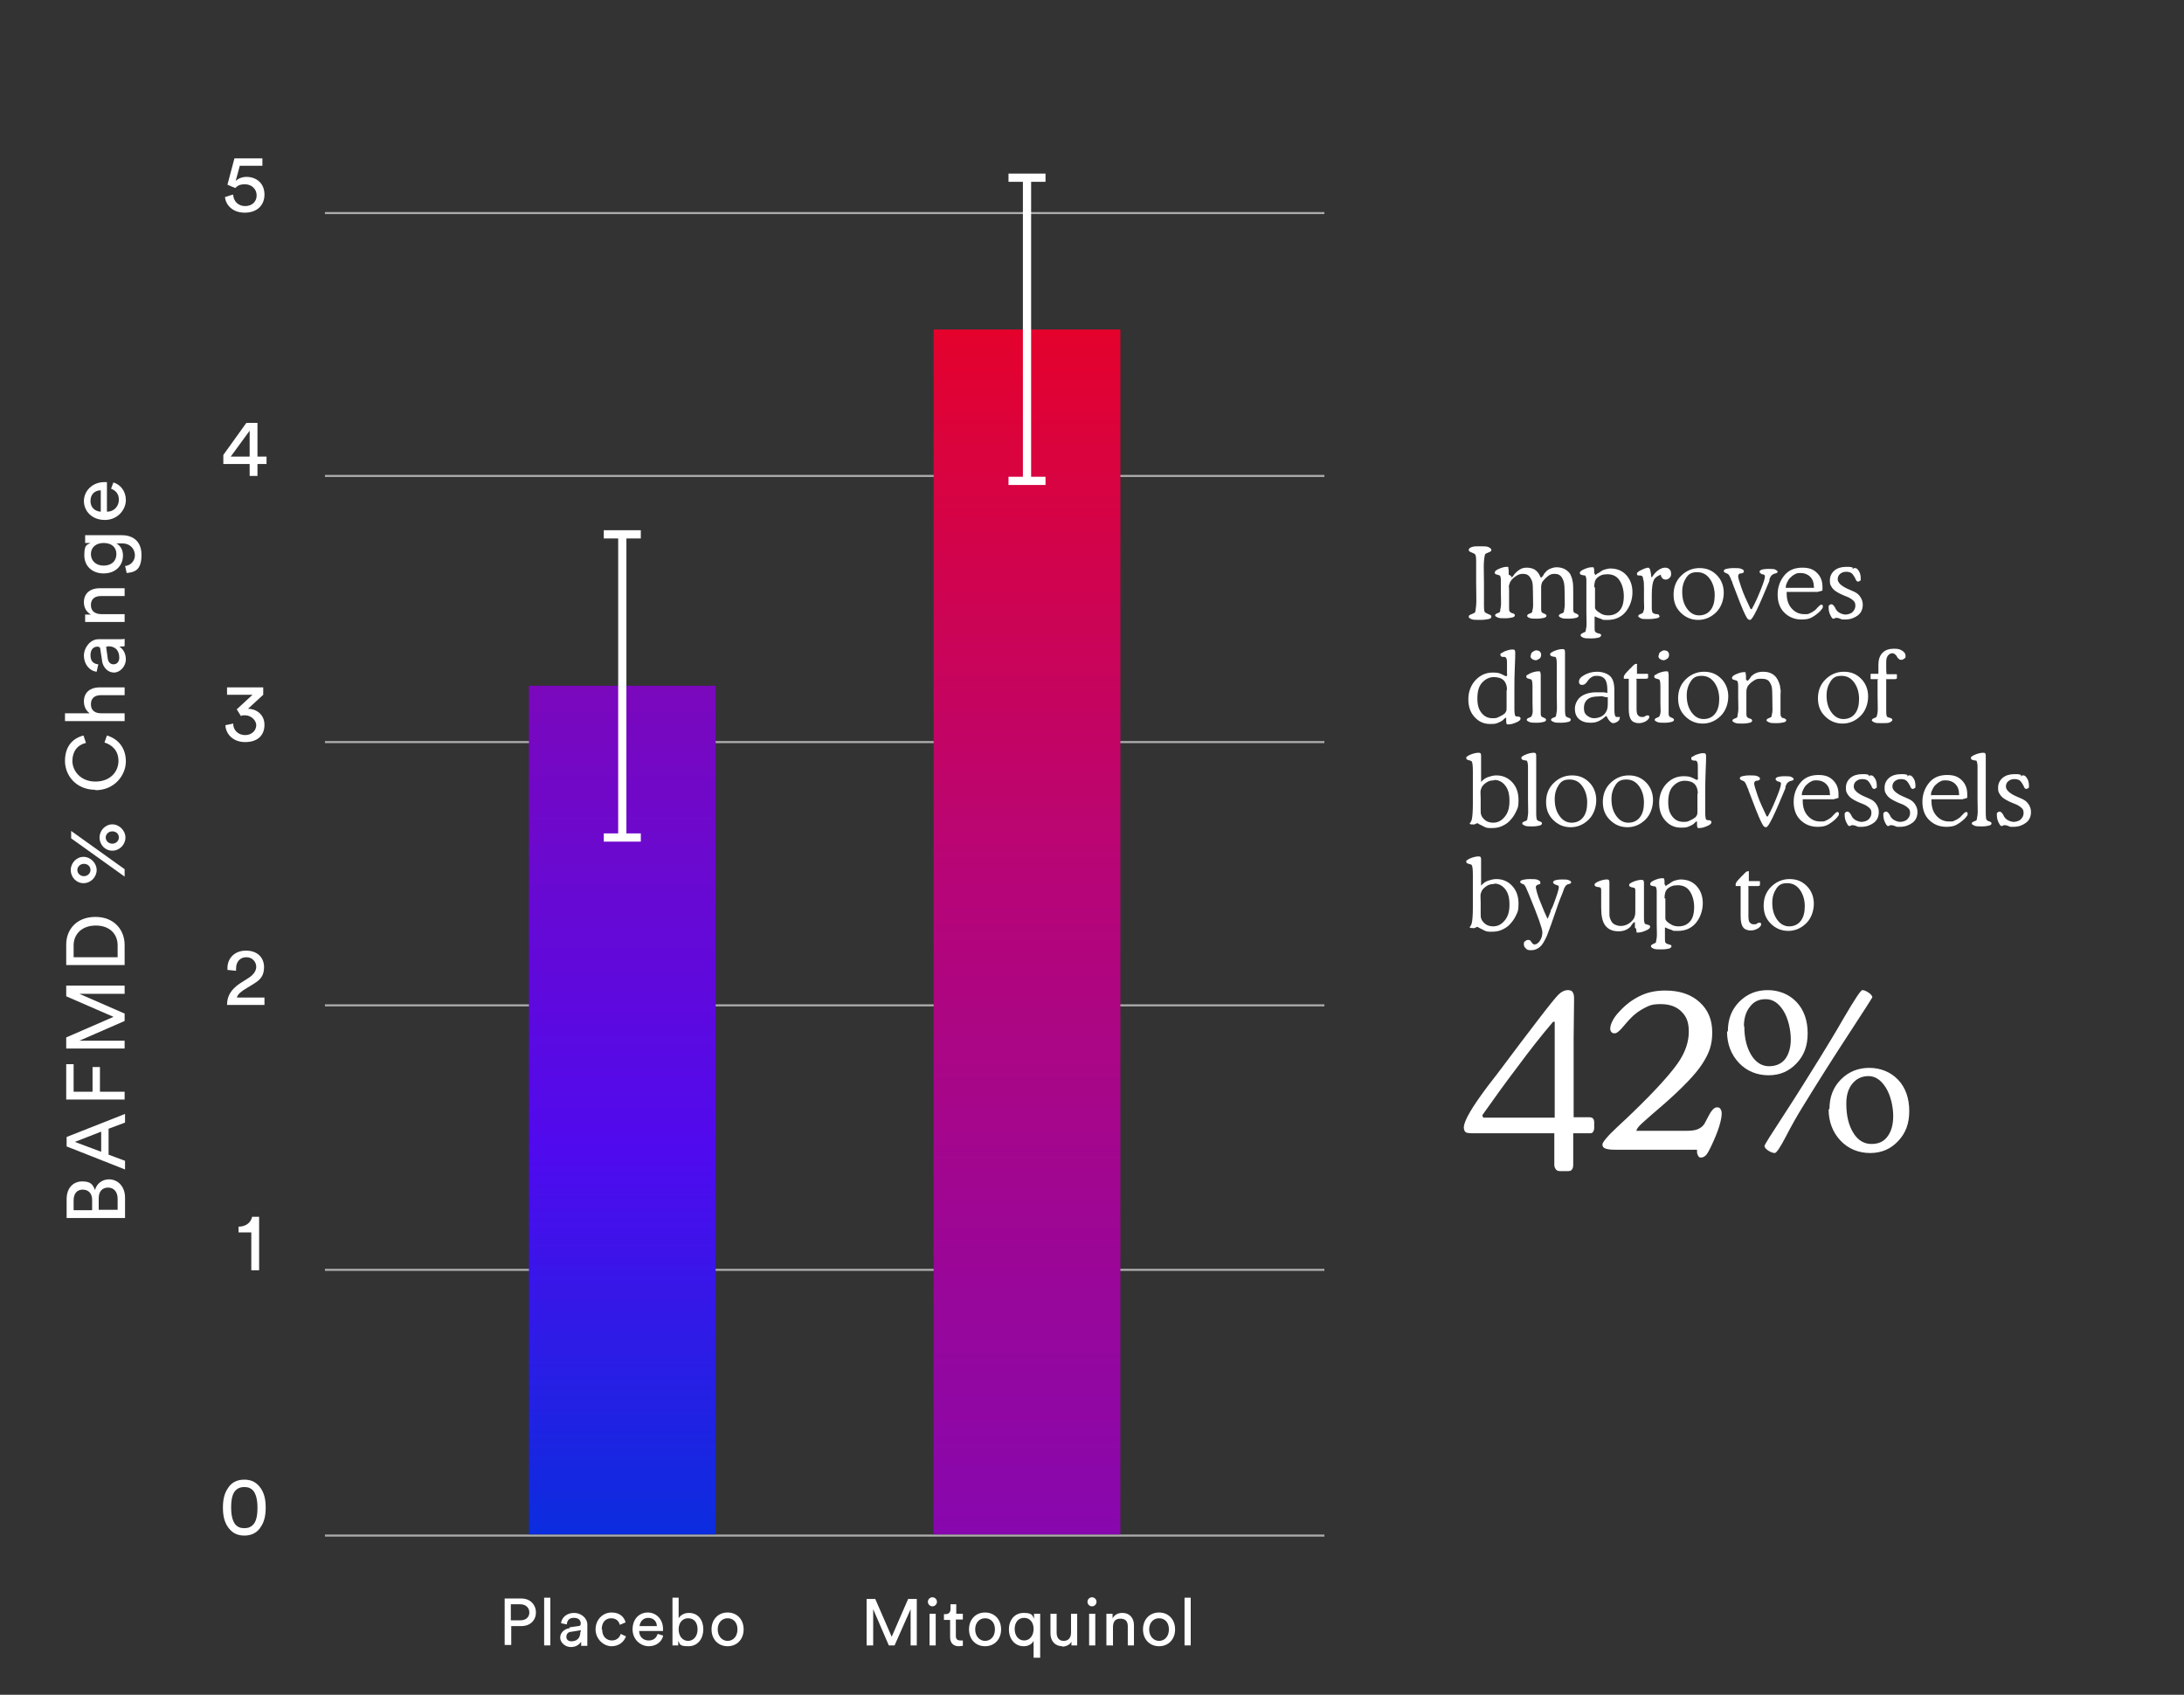 <svg viewBox="0 0 531 412" version="1.1" xmlns:xlink="http://www.w3.org/1999/xlink" xmlns="http://www.w3.org/2000/svg" data-name="Layer 1" id="Layer_1">
  <rect x="0" y="0" width="531" height="412" fill="#333333" stroke="none"/>
  <defs>
    <style>
      .cls-1 {
        clip-path: url(#clippath);
      }

      .cls-2, .cls-3, .cls-4, .cls-5 {
        stroke-width: 0px;
      }

      .cls-2, .cls-6, .cls-7 {
        fill: none;
      }

      .cls-3 {
        fill: url(#linear-gradient);
      }

      .cls-8 {
        clip-path: url(#clippath-1);
      }

      .cls-6 {
        stroke-width: 2px;
      }

      .cls-6, .cls-7 {
        stroke: #fff;
      }

      .cls-9 {
        opacity: .6;
      }

      .cls-4 {
        fill: url(#linear-gradient-2);
      }

      .cls-10 {
        isolation: isolate;
      }

      .cls-5 {
        fill: #fff;
      }

      .cls-7 {
        stroke-width: .5px;
      }
    </style>
    <clipPath id="clippath">
      <rect height="206.3" width="45.4" y="166.7" x="128.6" class="cls-2"></rect>
    </clipPath>
    <linearGradient gradientUnits="userSpaceOnUse" gradientTransform="translate(-23824.5 187122.7) rotate(90) scale(202.4)" y2="-118.5" x2="-922.6" y1="-118.5" x1="-925.3" id="linear-gradient">
      <stop stop-color="red" offset="0"></stop>
      <stop stop-color="#b80576" offset=".3"></stop>
      <stop stop-color="#500aee" offset=".8"></stop>
      <stop stop-color="#0032dc" offset="1"></stop>
    </linearGradient>
    <clipPath id="clippath-1">
      <rect height="292.9" width="45.4" y="80.1" x="227" class="cls-2"></rect>
    </clipPath>
    <linearGradient gradientUnits="userSpaceOnUse" gradientTransform="translate(-30138 238311.5) rotate(90) scale(257.8)" y2="-117.9" x2="-921.7" y1="-117.9" x1="-924.4" id="linear-gradient-2">
      <stop stop-color="red" offset="0"></stop>
      <stop stop-color="#b80576" offset=".3"></stop>
      <stop stop-color="#500aee" offset=".8"></stop>
      <stop stop-color="#0032dc" offset="1"></stop>
    </linearGradient>
  </defs>
  <g class="cls-10">
    <g class="cls-10">
      <path d="M124.3,395.3v4.6h-1.6v-11.3h4.1c2.1,0,3.5,1.5,3.5,3.4s-1.4,3.3-3.5,3.3h-2.6ZM126.5,393.9c1.4,0,2.2-.8,2.2-1.9s-.8-2-2.2-2h-2.3v3.9h2.3Z" class="cls-5"></path>
    </g>
    <g class="cls-10">
      <path d="M132.3,400v-11.6h1.5v11.6h-1.5Z" class="cls-5"></path>
    </g>
    <g class="cls-10">
      <path d="M138.5,395.6l2.1-.3c.5,0,.6-.3.6-.6,0-.8-.5-1.4-1.7-1.4s-1.6.7-1.7,1.6l-1.4-.3c.2-1.5,1.5-2.5,3.2-2.5s3.2,1.3,3.2,2.8v3.9c0,.7,0,1.1,0,1.3h-1.5c0-.2,0-.5,0-1-.3.5-1.1,1.3-2.5,1.3s-2.6-1.1-2.6-2.3,1-2.1,2.3-2.3ZM141.2,396.7v-.4l-2.4.4c-.6,0-1.1.5-1.1,1.2s.5,1.1,1.2,1.1c1.2,0,2.2-.6,2.2-2.3Z" class="cls-5"></path>
    </g>
    <g class="cls-10">
      <path d="M146.4,396.1c0,1.8,1.1,2.7,2.4,2.7s2-1,2.1-1.6l1.3.6c-.4,1.1-1.5,2.4-3.5,2.4s-3.9-1.8-3.9-4.1,1.7-4.1,3.9-4.1,3.1,1.3,3.4,2.4l-1.4.6c-.2-.8-.8-1.6-2.1-1.6s-2.3.9-2.3,2.7Z" class="cls-5"></path>
    </g>
    <g class="cls-10">
      <path d="M161.2,397.8c-.4,1.4-1.7,2.4-3.5,2.4s-3.9-1.5-3.9-4.1,1.7-4.1,3.7-4.1,3.7,1.6,3.7,4,0,.4,0,.5h-5.8c0,1.4,1,2.3,2.3,2.3s1.9-.7,2.2-1.6l1.3.4ZM159.7,395.3c0-1.1-.8-2-2.1-2s-2,1-2.1,2h4.2Z" class="cls-5"></path>
    </g>
    <g class="cls-10">
      <path d="M163.5,400v-11.6h1.5v5c.4-.7,1.3-1.3,2.5-1.3,2.3,0,3.5,1.8,3.5,4s-1.3,4.1-3.6,4.1-2-.5-2.5-1.3v1.1h-1.5ZM167.3,393.4c-1.3,0-2.3,1-2.3,2.7s1,2.8,2.3,2.8,2.3-1.1,2.3-2.8-.9-2.7-2.3-2.7Z" class="cls-5"></path>
    </g>
    <g class="cls-10">
      <path d="M180.8,396.1c0,2.4-1.6,4.1-3.9,4.1s-3.9-1.7-3.9-4.1,1.6-4.1,3.9-4.1,3.9,1.7,3.9,4.1ZM179.3,396.1c0-1.8-1.1-2.7-2.4-2.7s-2.4,1-2.4,2.7,1.1,2.8,2.4,2.8,2.4-1,2.4-2.8Z" class="cls-5"></path>
    </g>
  </g>
  <g class="cls-10">
    <g class="cls-10">
      <path d="M221.4,400v-8.8l-3.9,8.8h-1.4l-3.8-8.8v8.8h-1.6v-11.3h2.1l4,9.2,4-9.2h2.1v11.3h-1.6Z" class="cls-5"></path>
      <path d="M226.7,388.3c.6,0,1.1.5,1.1,1.1s-.5,1.1-1.1,1.1-1.1-.5-1.1-1.1.5-1.1,1.1-1.1ZM226,400v-7.7h1.5v7.7h-1.5Z" class="cls-5"></path>
    </g>
    <g class="cls-10">
      <path d="M232.4,392.3h1.7v1.4h-1.7v4c0,.7.3,1.1,1.1,1.1s.5,0,.6,0v1.3c-.1,0-.5.1-1,.1-1.3,0-2.1-.8-2.1-2.2v-4.2h-1.5v-1.4h.4c.8,0,1.2-.5,1.2-1.2v-1.2h1.4v2.4Z" class="cls-5"></path>
    </g>
    <g class="cls-10">
      <path d="M243.4,396.1c0,2.4-1.6,4.1-3.9,4.1s-3.9-1.7-3.9-4.1,1.6-4.1,3.9-4.1,3.9,1.7,3.9,4.1ZM241.9,396.1c0-1.8-1.1-2.7-2.4-2.7s-2.4,1-2.4,2.7,1.1,2.8,2.4,2.8,2.4-1,2.4-2.8Z" class="cls-5"></path>
    </g>
    <g class="cls-10">
      <path d="M251.3,403v-4.1c-.4.8-1.3,1.3-2.4,1.3-2.2,0-3.6-1.8-3.6-4.1s1.4-4,3.6-4,2.1.7,2.5,1.4v-1.2h1.5v10.7h-1.5ZM249,398.8c1.4,0,2.3-1.2,2.3-2.8s-.9-2.7-2.3-2.7-2.3,1.1-2.3,2.7.9,2.8,2.3,2.8Z" class="cls-5"></path>
      <path d="M258.3,400.2c-1.8,0-2.9-1.3-2.9-3.1v-4.8h1.5v4.6c0,1.1.5,2,1.7,2s1.8-.8,1.8-2v-4.6h1.5v6.3c0,.6,0,1.2,0,1.4h-1.4c0-.2,0-.6,0-.9-.4.8-1.4,1.2-2.3,1.2Z" class="cls-5"></path>
      <path d="M265.5,388.3c.6,0,1.1.5,1.1,1.1s-.5,1.1-1.1,1.1-1.1-.5-1.1-1.1.5-1.1,1.1-1.1ZM264.8,400v-7.7h1.5v7.7h-1.5Z" class="cls-5"></path>
    </g>
    <g class="cls-10">
      <path d="M270.5,400h-1.5v-7.7h1.5v1.1c.6-1,1.5-1.3,2.4-1.3,1.8,0,2.8,1.3,2.8,3v4.9h-1.5v-4.6c0-1.1-.4-1.9-1.8-1.9s-1.8.9-1.8,2.1v4.5Z" class="cls-5"></path>
      <path d="M285.7,396.1c0,2.4-1.6,4.1-3.9,4.1s-3.9-1.7-3.9-4.1,1.6-4.1,3.9-4.1,3.9,1.7,3.9,4.1ZM284.2,396.1c0-1.8-1.1-2.7-2.4-2.7s-2.4,1-2.4,2.7,1.1,2.8,2.4,2.8,2.4-1,2.4-2.8Z" class="cls-5"></path>
    </g>
    <g class="cls-10">
      <path d="M288,400v-11.6h1.5v11.6h-1.5Z" class="cls-5"></path>
    </g>
  </g>
  <g class="cls-9">
    <line y2="373.3" x2="322" y1="373.3" x1="79" class="cls-7"></line>
    <line y2="308.7" x2="322" y1="308.7" x1="79" class="cls-7"></line>
    <line y2="244.4" x2="322" y1="244.4" x1="79" class="cls-7"></line>
    <line y2="180.4" x2="322" y1="180.4" x1="79" class="cls-7"></line>
    <line y2="115.7" x2="322" y1="115.7" x1="79" class="cls-7"></line>
    <line y2="51.8" x2="322" y1="51.8" x1="79" class="cls-7"></line>
  </g>
  <g class="cls-10">
    <g class="cls-10">
      <path d="M16.2,291.5c0-2.7,1.6-4.3,3.8-4.3s2.6.9,3.1,2.1c.4-1.6,1.8-2.6,3.4-2.6,2.2,0,3.9,1.8,3.9,4.4v5h-14.2v-4.6ZM22.4,291.7c0-1.6-.9-2.5-2.3-2.5s-2.2,1-2.2,2.6v2.4h4.5v-2.4ZM28.6,291.4c0-1.6-.9-2.7-2.3-2.7s-2.3.9-2.3,2.6v2.8h4.6v-2.7Z" class="cls-5"></path>
    </g>
    <g class="cls-10">
      <path d="M26.4,274.4v6.3l4,1.5v2.1l-14.2-5.6v-2.3l14.2-5.6v2.1l-4,1.5ZM24.6,280v-4.9l-6.4,2.5,6.4,2.4Z" class="cls-5"></path>
    </g>
    <g class="cls-10">
      <path d="M30.3,267.3h-14.2v-8.6h1.8v6.7h4.6v-6h1.8v6h6v2Z" class="cls-5"></path>
    </g>
    <g class="cls-10">
      <path d="M30.3,241.6h-11l11,4.8v1.8l-11,4.8h11v1.9h-14.2v-2.7l11.5-5-11.5-5v-2.6h14.2v1.9Z" class="cls-5"></path>
    </g>
    <g class="cls-10">
      <path d="M30.3,234.6h-14.2v-5c0-3.6,2.5-6.7,7.1-6.7s7.1,3.2,7.1,6.8v4.9ZM28.6,229.8c0-2.6-1.8-4.8-5.3-4.8s-5.4,2.2-5.4,4.8v2.9h10.7v-2.9Z" class="cls-5"></path>
      <path d="M17.2,211.5c0-1.7,1.4-3.2,3.1-3.2s3.2,1.5,3.2,3.2-1.4,3.2-3.2,3.2-3.1-1.5-3.1-3.2ZM30.3,213.1l-13-9.3v-1.8l13,9.3v1.8ZM22,211.5c0-.9-.7-1.5-1.6-1.5s-1.6.7-1.6,1.5.7,1.5,1.6,1.5,1.6-.7,1.6-1.5ZM24.2,203.6c0-1.7,1.4-3.2,3.1-3.2s3.2,1.5,3.2,3.2-1.4,3.2-3.2,3.2-3.1-1.5-3.1-3.2ZM28.9,203.6c0-.9-.7-1.5-1.6-1.5s-1.6.7-1.6,1.5.7,1.5,1.6,1.5,1.6-.7,1.6-1.5Z" class="cls-5"></path>
    </g>
    <g class="cls-10">
      <path d="M23.2,192c-4.7,0-7.4-3.5-7.4-7s1.8-5.5,4.5-6.2l.6,1.8c-2.1.5-3.3,2.1-3.3,4.4s1.9,5,5.6,5,5.6-2.5,5.6-5-1.5-3.9-3.4-4.5l.6-1.7c2.7.8,4.6,3,4.6,6.3s-2.7,7-7.4,7Z" class="cls-5"></path>
    </g>
    <g class="cls-10">
      <path d="M30.3,173.4v1.9h-14.5v-1.9h6c-1-.7-1.4-1.8-1.4-2.9,0-2.3,1.7-3.4,3.8-3.4h6.1v1.9h-5.8c-1.3,0-2.4.6-2.4,2.2s1.1,2.2,2.5,2.2h5.7Z" class="cls-5"></path>
    </g>
    <g class="cls-10">
      <path d="M24.8,160.5l-.4-2.6c0-.6-.4-.7-.7-.7-.9,0-1.7.6-1.7,2.1s.8,2.1,1.9,2.2l-.4,1.8c-1.8-.2-3.1-1.9-3.1-3.9s1.6-4,3.5-4h4.8c.8,0,1.3,0,1.6-.1v1.8c-.2,0-.6.1-1.3.1.7.4,1.6,1.4,1.6,3.1s-1.4,3.2-2.9,3.2-2.7-1.3-2.9-2.9ZM26.2,157.2h-.4l.4,2.9c.1.8.6,1.4,1.4,1.4s1.4-.6,1.4-1.6c0-1.5-.7-2.8-2.8-2.8Z" class="cls-5"></path>
    </g>
    <g class="cls-10">
      <path d="M30.3,149.3v1.9h-9.6v-1.8h1.4c-1.2-.7-1.7-1.8-1.7-3,0-2.3,1.7-3.4,3.8-3.4h6.1v1.9h-5.8c-1.3,0-2.4.6-2.4,2.2s1.2,2.2,2.6,2.2h5.6Z" class="cls-5"></path>
    </g>
    <g class="cls-10">
      <path d="M30.4,137.6c1.3-.1,2.4-1.2,2.4-2.6s-1-2.9-3.1-2.9h-1.4c.9.5,1.6,1.5,1.6,2.9,0,2.6-1.9,4.4-4.7,4.4s-4.7-1.8-4.7-4.4.6-2.5,1.5-3h-1.3v-1.9h8.9c2.4,0,4.8,1.2,4.8,4.8s-1.5,4.2-3.6,4.4l-.4-1.8ZM25.2,132c-1.9,0-3.1,1.1-3.1,2.7s1.2,2.8,3.1,2.8,3.1-1.1,3.1-2.8-1.2-2.7-3.1-2.7Z" class="cls-5"></path>
    </g>
    <g class="cls-10">
      <path d="M27.6,117.3c1.7.5,3,2.1,3,4.3s-1.9,4.8-5.1,4.8-5.1-2.2-5.1-4.6,2-4.6,5-4.6.5,0,.6,0v7.2c1.7,0,2.9-1.3,2.9-2.9s-.9-2.3-1.9-2.7l.6-1.6ZM24.5,119.2c-1.4,0-2.5.9-2.5,2.6s1.2,2.5,2.5,2.6v-5.3Z" class="cls-5"></path>
    </g>
  </g>
  <g class="cls-10">
    <g class="cls-10">
      <path d="M56.7,47.4c.1,1.6,1.3,2.7,2.9,2.7s2.8-1,2.8-2.6-1.3-2.7-2.8-2.7-1.8.4-2.4.9c-.7-.3-1.3-.5-1.9-.8l1.7-6.4h6.8v1.8h-5.5l-1,3.7c.6-.6,1.6-1,2.6-1,2.5,0,4.4,1.6,4.4,4.3s-1.9,4.4-4.8,4.4-4.6-1.8-4.8-3.8l1.9-.6Z" class="cls-5"></path>
    </g>
  </g>
  <g class="cls-10">
    <g class="cls-10">
      <path d="M54.3,110.6l5.6-7.8h2.7v8.2h2.2v1.8h-2.2v2.9h-1.9v-2.9h-6.4v-2.3ZM60.7,104.7l-4.6,6.3h4.6v-6.3Z" class="cls-5"></path>
    </g>
  </g>
  <g class="cls-10">
    <g class="cls-10">
      <path d="M57.6,172.4l3.8-3.5h-6.2v-1.8h8.8v1.8l-3.7,3.4c1.9,0,4,1.3,4,3.9s-1.7,4.2-4.7,4.2-4.7-2-4.8-4.1l1.9-.4c0,1.7,1.3,2.8,2.9,2.8s2.7-1.1,2.7-2.4-1.4-2.4-2.6-2.4-.8,0-1.1.2l-1-1.6Z" class="cls-5"></path>
    </g>
  </g>
  <g class="cls-10">
    <g class="cls-10">
      <path d="M55.3,235.8c0-.2,0-.4,0-.5,0-2.2,1.6-4.2,4.5-4.2s4.4,1.8,4.4,4-1,3.1-2.4,4l-2.6,1.6c-.7.5-1.4,1-1.6,1.8h6.7v1.8h-9.1c0-2.1.9-3.7,3.1-5.2l2.2-1.4c1.2-.8,1.8-1.7,1.8-2.7s-.8-2.3-2.4-2.3-2.5,1.2-2.5,2.7,0,.4,0,.6l-2-.2Z" class="cls-5"></path>
    </g>
  </g>
  <g class="cls-10">
    <g class="cls-10">
      <path d="M61.1,308.7v-9.1h-3.1v-1.4c1.8,0,3-1,3.3-2.4h1.7v13h-1.9Z" class="cls-5"></path>
    </g>
  </g>
  <g class="cls-10">
    <g class="cls-10">
      <path d="M55.4,361.8c.8-1.3,2.1-2.1,4-2.1s3.1.8,4,2.1c.9,1.3,1.2,2.9,1.2,4.7s-.3,3.4-1.2,4.7c-.8,1.3-2.1,2.1-4,2.1s-3.1-.8-4-2.1c-.9-1.3-1.2-2.9-1.2-4.7s.3-3.4,1.2-4.7ZM57.3,370.7c.5.5,1.1.8,2.1.8s1.6-.3,2.1-.8c.8-.8,1.1-2.2,1.1-4.2s-.4-3.4-1.1-4.2c-.5-.5-1.1-.8-2.1-.8s-1.6.3-2.1.8c-.8.8-1.1,2.2-1.1,4.2s.4,3.4,1.1,4.2Z" class="cls-5"></path>
    </g>
  </g>
  <g class="cls-1">
    <rect height="206.3" width="45.4" y="166.7" x="128.6" class="cls-3"></rect>
  </g>
  <g class="cls-8">
    <rect height="292.9" width="45.4" y="80.1" x="227" class="cls-4"></rect>
  </g>
  <line y2="203.6" x2="151.3" y1="129.9" x1="151.3" class="cls-6"></line>
  <line y2="129.9" x2="155.8" y1="129.9" x1="146.8" class="cls-6"></line>
  <line y2="203.6" x2="155.8" y1="203.6" x1="146.8" class="cls-6"></line>
  <line y2="116.9" x2="249.7" y1="43.2" x1="249.7" class="cls-6"></line>
  <line y2="43.2" x2="254.2" y1="43.2" x1="245.2" class="cls-6"></line>
  <line y2="116.9" x2="254.2" y1="116.9" x1="245.2" class="cls-6"></line>
  <path d="M359.8,132.8c1,0,1.7,0,2.1.2s.7.4.7.7-.2.4-.7.6-.7.3-.8.4c-.1.2-.2.7-.3,1.7s0,2.8,0,5.4,0,4.4,0,5.4.1,1.6.3,1.7c0,0,.3.2.8.4s.7.3.7.6-.2.5-.7.6-1.1.2-2.1.2-1.7,0-2.1-.2-.6-.3-.6-.6.2-.4.7-.6.7-.3.8-.4c.1-.1.2-.7.3-1.7s0-2.8,0-5.4,0-4.4,0-5.4-.1-1.5-.3-1.7c0,0-.3-.2-.8-.4s-.7-.3-.7-.6.2-.5.7-.7,1.1-.2,2.1-.2h0Z" class="cls-5"></path>
  <path d="M367.4,140c0,.1,0,.2,0,.3s0,0,.1,0c.1,0,.3-.1.5-.4,0-.1.1-.2.2-.3.4-.5.9-.9,1.4-1.2s1-.4,1.6-.4,1.1.1,1.6.3.9.6,1.2,1c.1.2.3.4.4.7s.2.4.3.4c.1,0,.3-.2.5-.5.1-.2.2-.4.3-.5.4-.5.8-.9,1.3-1.1s1-.4,1.7-.4,1.6.2,2.2.6,1.1.9,1.3,1.6c.2.4.3.9.4,1.5s.1,1.3.1,2.4v2.1c0,1.1,0,1.8,0,2.1s.1.6.2.7c0,0,.3.2.6.3s.5.3.5.5-.2.4-.6.5-1,.2-1.8.2-1.4,0-1.8-.2-.6-.3-.6-.5.2-.4.5-.5.6-.2.7-.4c0-.1.1-.6.2-1.2s0-2,0-3.9-.2-2.5-.6-3.2-1-1-1.8-1-1.2.2-1.7.6-1,.9-1.4,1.5c0,.2-.2.5-.2,1s0,1.3,0,2.5v1c0,1.1,0,1.8,0,2.1s.1.6.2.7c0,0,.3.2.6.3s.5.3.5.5-.2.4-.6.5-1,.2-1.8.2-1.4,0-1.8-.2-.5-.3-.5-.5.2-.4.5-.5.6-.2.7-.4c0-.1.1-.5.2-1s0-1.9,0-4.1-.2-2.5-.6-3.2-1-1-1.8-1-1.2.2-1.8.6-1.1.9-1.4,1.5c0,.2-.1.4-.2.6s0,.7,0,1.3v.5c0,1.8,0,3,0,3.6s0,1,.2,1.1c0,.1.3.3.7.4s.5.3.5.5-.2.4-.6.5-1,.2-1.8.2-1.4,0-1.8-.2-.6-.3-.6-.5.2-.4.5-.5.6-.2.7-.4c0-.2.1-.6.2-1.3s0-1.8,0-3.4,0-2.1,0-2.8-.1-1.1-.2-1.2c0-.1-.3-.2-.7-.3s-.6-.2-.6-.5.3-.6,1-.9,1.3-.5,1.9-.5.4,0,.4.2.1.4.1.7v1h0Z" class="cls-5"></path>
  <path d="M387.8,139.5c0,.1,0,.2,0,.3s0,0,0,0c.1,0,.3-.1.6-.4,0,0,0,0,.1,0,.6-.4,1.1-.8,1.5-.9s1-.3,1.5-.3c1.6,0,2.9.5,3.9,1.6s1.5,2.5,1.5,4.2-.6,3.5-1.7,4.8-2.6,1.9-4.3,1.9-1,0-1.5-.2-1-.3-1.5-.6h-.2c0,1.3,0,2.2,0,2.7s0,.9.2,1c.1.2.4.3.8.4s.6.2.6.4-.2.5-.6.6-1,.2-1.9.2-1.5,0-1.9-.2-.6-.3-.6-.6.2-.3.5-.5.6-.2.7-.4c0-.1.1-.5.2-1.1s0-1.8,0-3.5v-3.5c0-2.3,0-3.8,0-4.4s-.2-1-.3-1.1c0,0-.3,0-.7-.1s-.6-.2-.6-.5.3-.6,1-.9,1.3-.5,1.9-.5.4,0,.5.2.1.4.1.7v.6h0ZM387.8,142.8v3.8c0,.5,0,.9,0,1.1s.1.4.2.5c.3.4.8.7,1.3,1s1.2.4,1.7.4c1.2,0,2.1-.4,2.8-1.2s1-2,1-3.5-.4-2.9-1.1-3.9-1.7-1.4-2.9-1.4-1.8.3-2.4.8-.8,1.3-.8,2.4h0Z" class="cls-5"></path>
  <path d="M401.6,140.4c.5-.8,1-1.4,1.6-1.8s1.1-.6,1.6-.6.8.1,1.1.4.4.6.4,1.1-.1.7-.4,1-.6.4-.9.4-.6-.1-.8-.3-.4-.5-.4-.9c-.8.3-1.4.7-1.7,1.3s-.5,1.8-.5,3.7,0,2.5,0,3.1.1,1,.2,1.1c.1.2.4.3.8.4.1,0,.3,0,.3,0,.2,0,.3,0,.4.2s.2.2.2.3c0,.2-.2.4-.7.5s-1.1.2-2.1.2-1.5,0-1.8-.2-.6-.3-.6-.5.2-.4.5-.5.5-.2.6-.3c.1-.1.2-.4.3-.8s0-1.1,0-2.1,0-2.5,0-3.3,0-1.5-.2-2c0-.3-.1-.6-.2-.7s-.3-.2-.7-.2h-.2c-.1,0-.2,0-.3-.1s-.1-.2-.1-.3,0-.3.2-.4.3-.3.6-.4c.4-.2.8-.4,1.1-.5s.6-.2.8-.2c.2,0,.4.2.5.5s.2.9.3,1.8h.1c0,0,0,0,0,0Z" class="cls-5"></path>
  <path d="M406.9,144.6c0-1.9.6-3.4,1.8-4.6s2.7-1.9,4.5-1.9,3.1.6,4.2,1.7,1.7,2.6,1.7,4.3-.6,3.5-1.8,4.7-2.7,1.9-4.4,1.9-3.1-.6-4.3-1.8-1.7-2.6-1.7-4.4h0ZM409,143.9c0,1.7.4,3,1.2,4.1s1.8,1.6,2.9,1.6,2.1-.4,2.8-1.3,1-2.1,1-3.6-.4-2.9-1.2-4-1.8-1.6-3.1-1.6-2,.4-2.6,1.3-1,2-1,3.4h0Z" class="cls-5"></path>
  <path d="M425.8,148.1h.1c1-1.8,1.7-3.5,2.3-5s.9-2.5.9-2.9,0-.3,0-.3-.2-.2-.5-.3h-.2c-.4-.2-.6-.4-.6-.6s.2-.4.5-.5.9-.2,1.7-.2,1.4,0,1.7.2.5.3.5.5-.2.3-.5.4c-.2,0-.3.1-.4.1-.2.1-.4.2-.6.4s-.3.5-.5.9v.4c-2.6,6.3-4.1,9.5-4.7,9.5s-.8-.5-1.3-1.5-1.5-3.5-3-7.5c0-.1,0-.3-.2-.5-.3-.9-.6-1.4-.8-1.6,0,0-.3-.2-.6-.3s-.5-.3-.5-.5.2-.4.6-.5,1-.2,1.8-.2,1.5,0,1.9.2.6.3.6.6-.2.4-.7.5c0,0-.2,0-.2,0-.1,0-.3.1-.4.3s-.1.3-.1.4c0,.4.3,1.3.8,2.8s1.3,3.2,2.2,5.1h0Z" class="cls-5"></path>
  <path d="M442.1,143.9h-7.4c-.2,0-.3,0-.3,0s0,.2,0,.4c0,1.5.4,2.7,1.2,3.6s1.8,1.4,3,1.4.9,0,1.4-.2.8-.4,1.2-.7c.2-.1.4-.4.8-.8s.6-.6.8-.6.2,0,.3.1.1.2.1.3,0,.4-.2.6-.3.4-.5.6c-.6.6-1.3,1.1-2,1.5s-1.6.5-2.5.5c-1.7,0-3.1-.6-4.2-1.7s-1.6-2.6-1.6-4.4.6-3.4,1.7-4.7,2.6-1.8,4.3-1.8,2.7.4,3.6,1.3,1.3,2,1.3,3.4,0,.8-.2.9-.4.2-.8.2h0ZM434.7,142.9h5.9c.2,0,.3,0,.4,0s0-.2,0-.4c0-.9-.3-1.7-.9-2.3s-1.4-.9-2.3-.9-1,.1-1.4.3-.8.5-1.2.9c-.3.3-.5.7-.7,1.1s-.3.7-.3,1,0,.2,0,.3.2,0,.3,0h0Z" class="cls-5"></path>
  <path d="M450.4,138.3c.2,0,.3-.2.4-.2s.2,0,.3,0c.3,0,.6.3.9.8s.4,1.1.4,1.7,0,.5-.2.6-.3.2-.4.2c-.3,0-.5-.2-.7-.7,0-.1,0-.2-.1-.2-.3-.6-.6-1-.9-1.2s-.7-.3-1.3-.3-1,.2-1.4.5-.6.8-.6,1.3c0,.9,1,1.8,3,2.6.4.2.7.3.9.4.7.3,1.2.7,1.6,1.3s.6,1.2.6,1.9c0,1.1-.4,2-1.2,2.6s-1.8,1-3,1-.8,0-1.3-.2-.8-.2-.9-.2-.3,0-.4.1-.3.1-.4.1c-.2,0-.4-.3-.7-.9s-.4-1.2-.4-1.8,0-.4.2-.6.3-.2.5-.2.5.2.8.7c.1.2.2.3.2.4.2.4.6.8,1,1s.9.4,1.4.4,1.3-.2,1.7-.6.7-.9.7-1.5-.1-.9-.4-1.2-.7-.6-1.3-.9c-.2-.1-.5-.2-1-.4-1.2-.5-2.1-1-2.6-1.5-.3-.3-.5-.6-.7-1s-.2-.8-.2-1.2c0-1,.4-1.8,1.1-2.4s1.7-.9,2.8-.9.5,0,.8,0,.6.1.9.2h0Z" class="cls-5"></path>
  <path d="M366.4,161.6c0-.7,0-1.1-.1-1.4s-.2-.4-.4-.5c0,0-.2,0-.4,0-.5,0-.7-.2-.7-.5s0-.3.2-.4.4-.2.7-.4c.4-.2.9-.3,1.2-.4s.7-.1.9-.1.4,0,.5.2.1.3.1.7,0,1.5-.1,3.4-.1,3.8-.1,5.4,0,3.9,0,4.8.1,1.4.2,1.6c0,.1.3.2.7.2s.6.2.6.5-.3.6-1,.9-1.3.5-1.9.5-.4,0-.5-.2-.1-.3-.1-.7v-.4c0-.1,0-.2,0-.3s0,0,0,0c-.1,0-.3,0-.5.3-.1,0-.2.1-.2.2-.5.4-1,.6-1.5.8s-1,.2-1.7.2c-1.6,0-2.8-.6-3.8-1.7s-1.5-2.5-1.5-4.3.6-3.4,1.7-4.6,2.5-1.9,4.2-1.9,2,.3,3,.8c.1,0,.2.1.3.1,0,0,.1,0,.2-.2s0-.3,0-.5v-1.9h0ZM366.4,167.7c0-1-.3-1.8-.8-2.3s-1.3-.8-2.4-.8-2.1.5-2.9,1.4-1.1,2.2-1.1,3.8.3,2.6,1,3.5,1.6,1.3,2.7,1.3,1-.1,1.5-.3,1-.5,1.4-.8c.2-.2.3-.4.4-.6s.1-.5.1-1v-4.1h0Z" class="cls-5"></path>
  <path d="M372.6,171c0-1.9,0-3.3,0-4.1s-.1-1.4-.2-1.6c0-.1-.3-.2-.7-.3s-.6-.2-.6-.5,0-.3.2-.4.4-.2.7-.4c.4-.2.8-.3,1.2-.4s.7-.1.9-.1.4,0,.4.2.1.3.1.7,0,.3,0,.7c0,2.2,0,4.4,0,6.6s0,1.8,0,2.1.1.6.2.7c0,0,.3.2.6.3s.5.3.5.5-.2.4-.6.5-.9.2-1.7.2-1.4,0-1.8-.2-.6-.3-.6-.5.2-.4.5-.5.5-.2.6-.3c.1-.1.2-.4.3-.8s0-1.2,0-2.4h0ZM372.2,159.4c0-.4.1-.7.4-.9s.6-.4.9-.4.7.1.9.3.3.5.3.8-.1.7-.4.9-.6.4-.9.4-.6-.1-.9-.3-.4-.5-.4-.8h0Z" class="cls-5"></path>
  <path d="M380.5,166.3c0,3.1,0,5.1,0,6.1s.1,1.6.2,1.7.3.3.7.4.5.3.5.5-.2.4-.6.5-1,.2-1.8.2-1.4,0-1.8-.2-.6-.3-.6-.5.2-.4.5-.5.6-.2.7-.4c0-.1.1-.6.2-1.2s0-2,0-3.9v-2c0-3.1,0-5.1,0-5.9s-.2-1.3-.3-1.4c0,0-.3,0-.7-.1s-.6-.2-.6-.5,0-.3.2-.4.4-.3.7-.4c.4-.2.8-.3,1.2-.4s.7-.1.9-.1.4,0,.5.2.1.3.1.7,0,.3,0,.7c0,2.3,0,4.6,0,6.9h0Z" class="cls-5"></path>
  <path d="M390.8,168.5c0,0,0-.2,0-.3s0-.3,0-.5c0-1.2-.2-2.1-.6-2.6s-1-.8-1.8-.8-.8,0-1.2.2-.7.4-1,.8c0,0-.2.2-.3.4-.4.6-.8.8-1.2.8s-.4,0-.6-.2-.2-.3-.2-.6c0-.6.4-1.1,1.3-1.6s1.9-.8,3.1-.8,2.5.4,3.2,1.1,1,1.8,1,3.4,0,1,0,1.7,0,1.2,0,1.5c0,1.4,0,2.3.1,2.7s.2.6.4.6.2,0,.3,0,.2,0,.2,0c.1,0,.2,0,.3,0s0,.2,0,.3c0,.3-.2.6-.5.8s-.7.4-1.1.4-1-.5-1.5-1.5c0,0,0-.2-.1-.2h-.2c-.5.5-1.1.9-1.7,1.2s-1.3.4-2,.4c-1.2,0-2.1-.3-2.8-.9s-1-1.5-1-2.5.5-2.2,1.4-2.9,2.2-1.1,3.8-1.1.8,0,1.2,0,.8,0,1.3.1h0ZM390.8,169.5c-.4,0-.8-.1-1.1-.2s-.7,0-1,0c-1.2,0-2.1.2-2.7.7s-.9,1.2-.9,2.1.2,1.4.7,1.8,1,.7,1.8.7,1.8-.3,2.4-.9.9-1.4.9-2.4v-1.8h0Z" class="cls-5"></path>
  <path d="M396.1,165h-1c-.1,0-.2,0-.3,0,0,0,0-.1,0-.2v-.3c0-.2.3-.7.9-1.3.2-.2.3-.3.4-.4,0-.1.2-.2.4-.4.6-.7,1-1,1.2-1s.2,0,.3,0,0,.2,0,.3v2.1h2.4c.2,0,.3,0,.3.1s0,.2,0,.4v.3c0,.2,0,.3-.1.3s-.2.1-.3.1h-2.2c0,0-.1,0-.2,0s0,.2,0,.3v6.5c0,1,0,1.7.3,2,.2.3.5.5,1,.5s.5,0,.8-.2.5-.2.6-.2c.1,0,.2,0,.3.1s.1.2.1.3c0,.3-.3.7-.8,1s-1.1.5-1.8.5-1.5-.3-1.8-.8c-.4-.5-.6-1.4-.6-2.7v-7.5h0Z" class="cls-5"></path>
  <path d="M403.7,171c0-1.9,0-3.3,0-4.1s-.1-1.4-.2-1.6c0-.1-.3-.2-.7-.3s-.6-.2-.6-.5,0-.3.2-.4.4-.2.7-.4c.4-.2.8-.3,1.2-.4s.7-.1.9-.1.4,0,.4.2.1.3.1.7,0,.3,0,.7c0,2.2,0,4.4,0,6.6s0,1.8,0,2.1.1.6.2.7c0,0,.3.2.6.3s.5.3.5.5-.2.4-.6.5-.9.2-1.7.2-1.4,0-1.8-.2-.6-.3-.6-.5.2-.4.5-.5.5-.2.6-.3c.1-.1.2-.4.3-.8s0-1.2,0-2.4h0ZM403.3,159.4c0-.4.1-.7.4-.9s.6-.4.9-.4.7.1.9.3.3.5.3.8-.1.7-.4.9-.6.4-.9.4-.6-.1-.9-.3-.4-.5-.4-.8h0Z" class="cls-5"></path>
  <path d="M408,169.8c0-1.9.6-3.4,1.8-4.6s2.7-1.9,4.5-1.9,3.1.6,4.2,1.7,1.7,2.6,1.7,4.3-.6,3.5-1.8,4.7-2.7,1.9-4.4,1.9-3.1-.6-4.3-1.8-1.7-2.6-1.7-4.4h0ZM410.1,169.1c0,1.7.4,3,1.2,4.1s1.8,1.6,2.9,1.6,2.1-.4,2.8-1.3,1-2.1,1-3.6-.4-2.9-1.2-4-1.8-1.6-3.1-1.6-2,.4-2.6,1.3-1,2-1,3.4h0Z" class="cls-5"></path>
  <path d="M424.7,165.2c0,.1,0,.2,0,.3s0,0,.1,0c.1,0,.3-.1.5-.4.2-.2.3-.4.4-.6.4-.4.8-.7,1.3-.9s1-.3,1.7-.3c1.1,0,2,.3,2.7.9s1.1,1.5,1.4,2.6c0,.2,0,.5.1.8s0,.7,0,1.3,0,.4,0,.8,0,.7,0,.9c0,.4,0,.8,0,1.3s0,.9,0,1.4c0,.4,0,.6.1.8s.2.3.3.4c0,0,.2,0,.4.1.4.1.6.3.6.5s-.2.4-.6.5-1,.2-1.8.2-1.4,0-1.8-.2-.6-.3-.6-.5.2-.4.5-.5.6-.2.7-.4c0-.1.1-.5.2-1s0-1.9,0-4.1-.2-2.5-.6-3.2-1.1-.9-2.1-.9-1.2.1-1.7.4-1,.7-1.4,1.2c-.2.2-.3.5-.4.8s-.1.7-.1,1.3v.9c0,1.8,0,3,0,3.6s0,1,.2,1.1c0,.1.3.3.7.4s.5.3.5.5-.2.4-.6.5-1,.2-1.8.2-1.4,0-1.8-.2-.6-.3-.6-.5.2-.4.5-.5.6-.2.7-.4c0-.2.1-.6.2-1.3s0-1.8,0-3.4,0-2.1,0-2.8-.1-1.1-.2-1.2c0-.1-.3-.2-.7-.3s-.6-.2-.6-.5.3-.6,1-.9,1.3-.5,1.9-.5.4,0,.4.2.1.4.1.7v1h0Z" class="cls-5"></path>
  <path d="M442,169.8c0-1.9.6-3.4,1.8-4.6s2.7-1.9,4.5-1.9,3.1.6,4.2,1.7,1.7,2.6,1.7,4.3-.6,3.5-1.8,4.7-2.7,1.9-4.4,1.9-3.1-.6-4.3-1.8-1.7-2.6-1.7-4.4h0ZM444.1,169.1c0,1.7.4,3,1.2,4.1s1.8,1.6,2.9,1.6,2.1-.4,2.8-1.3,1-2.1,1-3.6-.4-2.9-1.2-4-1.8-1.6-3.1-1.6-2,.4-2.6,1.3-1,2-1,3.4h0Z" class="cls-5"></path>
  <path d="M456.8,165.1h-1.7c-.2,0-.3,0-.3-.1s0-.2,0-.4v-.3c0-.2,0-.3,0-.4s.2-.1.3-.1h1.6c0-.2,0-.6,0-1,0-.6,0-1,0-1.2,0-1.2.3-2.2,1-2.9s1.6-1,2.8-1,1.5.2,2,.5.8.7.8,1.2,0,.5-.3.7-.4.3-.7.3-.4,0-.6-.2-.3-.2-.4-.4c0,0,0-.1-.1-.2-.3-.5-.7-.8-1.1-.8s-.8.2-1.1.6-.4.9-.4,1.6,0,.6,0,1.2,0,1.2.1,1.7h2.2c.2,0,.3,0,.3.1s0,.2,0,.4v.3c0,.2,0,.3-.1.3s-.2.1-.3.1h-2.2c0,3.7,0,6,0,7s0,1.6.1,1.9c0,.1.1.2.2.3s.3.1.6.2c0,0,0,0,0,0,.4.1.6.3.6.5s-.2.4-.6.6-1,.2-2,.2-1.4,0-1.8-.2-.6-.3-.6-.5.2-.4.5-.5.5-.2.6-.3c.1-.1.2-.5.3-1.1s0-2,0-4.3,0-.9,0-1.4,0-1.3,0-2.3h0Z" class="cls-5"></path>
  <path d="M359.9,190.1h.2c.5-.6,1.1-1,1.7-1.2s1.3-.4,2-.4c1.6,0,2.9.6,3.9,1.7s1.5,2.5,1.5,4.3-.2,1.9-.6,2.8-1,1.7-1.7,2.4c-.5.5-1.2.9-1.9,1.2s-1.5.4-2.3.4-1.3,0-1.8-.3-1.1-.5-1.7-.9c-.2.1-.5.2-.7.3s-.4,0-.5,0-.3,0-.4,0-.2-.1-.3-.2c.3-.3.5-.7.6-1.3s.2-1.8.2-3.5c0-3.8,0-6.5,0-7.9s-.1-2.2-.3-2.4c0-.1-.3-.2-.7-.3s-.6-.2-.6-.5,0-.3.2-.4.4-.3.7-.4c.4-.2.8-.3,1.2-.4s.7-.1.9-.1.4,0,.5.2.1.3.1.7,0,.3,0,.6c0,1.9,0,3.8,0,5.6h0ZM363.3,189.7c-.6,0-1.2.1-1.7.4s-1,.7-1.3,1.2c-.1.2-.2.5-.3.8s0,1.1,0,2.1,0,1.9,0,2.5,0,1.1.1,1.3c.1.5.5,1,1,1.4s1.2.6,1.9.6c1.2,0,2.1-.5,2.9-1.5s1.1-2.2,1.1-3.8-.3-2.8-1-3.7-1.6-1.4-2.7-1.4h0Z" class="cls-5"></path>
  <path d="M373.5,191.5c0,3.1,0,5.1,0,6.1s.1,1.6.2,1.7.3.3.7.4.5.3.5.5-.2.4-.6.5-1,.2-1.8.2-1.4,0-1.8-.2-.6-.3-.6-.5.2-.4.5-.5.6-.2.7-.4c0-.1.1-.6.2-1.2s0-2,0-3.9v-2c0-3.1,0-5.1,0-5.9s-.2-1.3-.3-1.4c0,0-.3,0-.7-.1s-.6-.2-.6-.5,0-.3.2-.4.4-.3.7-.4c.4-.2.8-.3,1.2-.4s.7-.1.9-.1.4,0,.5.2.1.3.1.7,0,.3,0,.7c0,2.3,0,4.6,0,6.9h0Z" class="cls-5"></path>
  <path d="M375.9,195c0-1.9.6-3.4,1.8-4.6s2.7-1.9,4.5-1.9,3.1.6,4.2,1.7,1.7,2.6,1.7,4.3-.6,3.5-1.8,4.7-2.7,1.9-4.4,1.9-3.1-.6-4.3-1.8-1.7-2.6-1.7-4.4h0ZM378,194.3c0,1.7.4,3,1.2,4.1s1.8,1.6,2.9,1.6,2.1-.4,2.8-1.3,1-2.1,1-3.6-.4-2.9-1.2-4-1.8-1.6-3.1-1.6-2,.4-2.6,1.3-1,2-1,3.4h0Z" class="cls-5"></path>
  <path d="M389.7,195c0-1.9.6-3.4,1.8-4.6s2.7-1.9,4.5-1.9,3.1.6,4.2,1.7,1.7,2.6,1.7,4.3-.6,3.5-1.8,4.7-2.7,1.9-4.4,1.9-3.1-.6-4.3-1.8-1.7-2.6-1.7-4.4h0ZM391.8,194.3c0,1.7.4,3,1.2,4.1s1.8,1.6,2.9,1.6,2.1-.4,2.8-1.3,1-2.1,1-3.6-.4-2.9-1.2-4-1.8-1.6-3.1-1.6-2,.4-2.6,1.3-1,2-1,3.4h0Z" class="cls-5"></path>
  <path d="M412.8,186.8c0-.7,0-1.1-.1-1.4s-.2-.4-.4-.5c0,0-.2,0-.4,0-.5,0-.7-.2-.7-.5s0-.3.2-.4.4-.2.7-.4c.4-.2.9-.3,1.2-.4s.7-.1.9-.1.4,0,.5.2.1.3.1.7,0,1.5-.1,3.4-.1,3.8-.1,5.4,0,3.9,0,4.8.1,1.4.2,1.6c0,.1.3.2.7.2s.6.2.6.5-.3.6-1,.9-1.3.5-1.9.5-.4,0-.5-.2-.1-.3-.1-.7v-.4c0-.1,0-.2,0-.3s0,0,0,0c-.1,0-.3,0-.5.3-.1,0-.2.1-.2.2-.5.4-1,.6-1.5.8s-1,.2-1.7.2c-1.6,0-2.8-.6-3.8-1.7s-1.5-2.5-1.5-4.3.6-3.4,1.7-4.6,2.5-1.9,4.2-1.9,2,.3,3,.8c.1,0,.2.1.3.1,0,0,.1,0,.2-.2s0-.3,0-.5v-1.9h0ZM412.8,192.9c0-1-.3-1.8-.8-2.3s-1.3-.8-2.4-.8-2.1.5-2.9,1.4-1.1,2.2-1.1,3.8.3,2.6,1,3.5,1.6,1.3,2.7,1.3,1-.1,1.5-.3,1-.5,1.4-.8c.2-.2.3-.4.4-.6s.1-.5.1-1v-4.1h0Z" class="cls-5"></path>
  <path d="M429.7,198.5h.1c1-1.8,1.7-3.5,2.3-5s.9-2.5.9-2.9,0-.3,0-.3-.2-.2-.5-.3h-.2c-.4-.2-.6-.4-.6-.6s.2-.4.5-.5.9-.2,1.7-.2,1.4,0,1.7.2.5.3.5.5-.2.3-.5.4c-.2,0-.3.1-.4.1-.2.1-.4.2-.6.4s-.3.5-.5.9v.4c-2.6,6.3-4.1,9.5-4.7,9.5s-.8-.5-1.3-1.5-1.5-3.5-3-7.5c0-.1,0-.3-.2-.5-.3-.9-.6-1.4-.8-1.6,0,0-.3-.2-.6-.3s-.5-.3-.5-.5.2-.4.6-.5,1-.2,1.8-.2,1.5,0,1.9.2.6.3.6.6-.2.4-.7.5c0,0-.2,0-.2,0-.1,0-.3.1-.4.3s-.1.3-.1.4c0,.4.3,1.3.8,2.8s1.3,3.2,2.2,5.1h0Z" class="cls-5"></path>
  <path d="M446,194.3h-7.4c-.2,0-.3,0-.3,0s0,.2,0,.4c0,1.5.4,2.7,1.2,3.6s1.8,1.4,3,1.4.9,0,1.4-.2.8-.4,1.2-.7c.2-.1.4-.4.8-.8s.6-.6.8-.6.2,0,.3.1.1.2.1.3,0,.4-.2.6-.3.4-.5.6c-.6.6-1.3,1.1-2,1.5s-1.6.5-2.5.5c-1.7,0-3.1-.6-4.2-1.7s-1.6-2.6-1.6-4.4.6-3.4,1.7-4.7,2.6-1.8,4.3-1.8,2.7.4,3.6,1.3,1.3,2,1.3,3.4,0,.8-.2.9-.4.2-.8.2h0ZM438.6,193.3h5.9c.2,0,.3,0,.4,0s0-.2,0-.4c0-.9-.3-1.7-.9-2.3s-1.4-.9-2.3-.9-1,.1-1.4.3-.8.5-1.2.9c-.3.3-.5.7-.7,1.1s-.3.7-.3,1,0,.2,0,.3.2,0,.3,0h0Z" class="cls-5"></path>
  <path d="M454.3,188.7c.2,0,.3-.2.4-.2s.2,0,.3,0c.3,0,.6.3.9.8s.4,1.1.4,1.7,0,.5-.2.6-.3.2-.4.2c-.3,0-.5-.2-.7-.7,0-.1,0-.2-.1-.2-.3-.6-.6-1-.9-1.2s-.7-.3-1.3-.3-1,.2-1.4.5-.6.8-.6,1.3c0,.9,1,1.8,3,2.6.4.2.7.3.9.4.7.3,1.2.7,1.6,1.3s.6,1.2.6,1.9c0,1.1-.4,2-1.2,2.6s-1.8,1-3,1-.8,0-1.3-.2-.8-.2-.9-.2-.3,0-.4.1-.3.1-.4.1c-.2,0-.4-.3-.7-.9s-.4-1.2-.4-1.8,0-.4.2-.6.3-.2.5-.2.5.2.8.7c.1.2.2.3.2.4.2.4.6.8,1,1s.9.4,1.4.4,1.3-.2,1.7-.6.7-.9.7-1.5-.1-.9-.4-1.2-.7-.6-1.3-.9c-.2-.1-.5-.2-1-.4-1.2-.5-2.1-1-2.6-1.5-.3-.3-.5-.6-.7-1s-.2-.8-.2-1.2c0-1,.4-1.8,1.1-2.4s1.7-.9,2.8-.9.5,0,.8,0,.6.1.9.2h0Z" class="cls-5"></path>
  <path d="M463.7,188.7c.2,0,.3-.2.4-.2s.2,0,.3,0c.3,0,.6.3.9.8s.4,1.1.4,1.7,0,.5-.2.6-.3.2-.4.2c-.3,0-.5-.2-.7-.7,0-.1,0-.2-.1-.2-.3-.6-.6-1-.9-1.2s-.7-.3-1.3-.3-1,.2-1.4.5-.6.8-.6,1.3c0,.9,1,1.8,3,2.6.4.2.7.3.9.4.7.3,1.2.7,1.6,1.3s.6,1.2.6,1.9c0,1.1-.4,2-1.2,2.6s-1.8,1-3,1-.8,0-1.3-.2-.8-.2-.9-.2-.3,0-.4.1-.3.1-.4.1c-.2,0-.4-.3-.7-.9s-.4-1.2-.4-1.8,0-.4.2-.6.3-.2.5-.2.5.2.8.7c.1.2.2.3.2.4.2.4.6.8,1,1s.9.4,1.4.4,1.3-.2,1.7-.6.7-.9.7-1.5-.1-.9-.4-1.2-.7-.6-1.3-.9c-.2-.1-.5-.2-1-.4-1.2-.5-2.1-1-2.6-1.5-.3-.3-.5-.6-.7-1s-.2-.8-.2-1.2c0-1,.4-1.8,1.1-2.4s1.7-.9,2.8-.9.5,0,.8,0,.6.1.9.2h0Z" class="cls-5"></path>
  <path d="M477.3,194.3h-7.4c-.2,0-.3,0-.3,0s0,.2,0,.4c0,1.5.4,2.7,1.2,3.6s1.8,1.4,3,1.4.9,0,1.4-.2.8-.4,1.2-.7c.2-.1.4-.4.8-.8s.6-.6.8-.6.2,0,.3.1.1.2.1.3,0,.4-.2.6-.3.4-.5.6c-.6.6-1.3,1.1-2,1.5s-1.6.5-2.5.5c-1.7,0-3.1-.6-4.2-1.7s-1.6-2.6-1.6-4.4.6-3.4,1.7-4.7,2.6-1.8,4.3-1.8,2.7.4,3.6,1.3,1.3,2,1.3,3.4,0,.8-.2.9-.4.2-.8.2h0ZM470,193.3h5.9c.2,0,.3,0,.4,0s0-.2,0-.4c0-.9-.3-1.7-.9-2.3s-1.4-.9-2.3-.9-1,.1-1.4.3-.8.5-1.2.9c-.3.3-.5.7-.7,1.1s-.3.7-.3,1,0,.2,0,.3.2,0,.3,0h0Z" class="cls-5"></path>
  <path d="M482.8,191.5c0,3.1,0,5.1,0,6.1s.1,1.6.2,1.7.3.3.7.4.5.3.5.5-.2.4-.6.5-1,.2-1.8.2-1.4,0-1.8-.2-.6-.3-.6-.5.2-.4.5-.5.6-.2.7-.4c0-.1.1-.6.2-1.2s0-2,0-3.9v-2c0-3.1,0-5.1,0-5.9s-.2-1.3-.3-1.4c0,0-.3,0-.7-.1s-.6-.2-.6-.5,0-.3.2-.4.4-.3.7-.4c.4-.2.8-.3,1.2-.4s.7-.1.9-.1.4,0,.5.2.1.3.1.7,0,.3,0,.7c0,2.3,0,4.6,0,6.9h0Z" class="cls-5"></path>
  <path d="M491.3,188.7c.2,0,.3-.2.4-.2s.2,0,.3,0c.3,0,.6.3.9.8s.4,1.1.4,1.7,0,.5-.2.6-.3.2-.4.2c-.3,0-.5-.2-.7-.7,0-.1,0-.2-.1-.2-.3-.6-.6-1-.9-1.2s-.7-.3-1.3-.3-1,.2-1.4.5-.6.8-.6,1.3c0,.9,1,1.8,3,2.6.4.2.7.3.9.4.7.3,1.2.7,1.6,1.3s.6,1.2.6,1.9c0,1.1-.4,2-1.2,2.6s-1.8,1-3,1-.8,0-1.3-.2-.8-.2-.9-.2-.3,0-.4.1-.3.1-.4.1c-.2,0-.4-.3-.7-.9s-.4-1.2-.4-1.8,0-.4.2-.6.3-.2.5-.2.5.2.8.7c.1.2.2.3.2.4.2.4.6.8,1,1s.9.4,1.4.4,1.3-.2,1.7-.6.7-.9.7-1.5-.1-.9-.4-1.2-.7-.6-1.3-.9c-.2-.1-.5-.2-1-.4-1.2-.5-2.1-1-2.6-1.5-.3-.3-.5-.6-.7-1s-.2-.8-.2-1.2c0-1,.4-1.8,1.1-2.4s1.7-.9,2.8-.9.5,0,.8,0,.6.1.9.2h0Z" class="cls-5"></path>
  <path d="M359.9,215.3h.2c.5-.6,1.1-1,1.7-1.2s1.3-.4,2-.4c1.6,0,2.9.6,3.9,1.7s1.5,2.5,1.5,4.3-.2,1.9-.6,2.8-1,1.7-1.7,2.4c-.5.5-1.2.9-1.9,1.2s-1.5.4-2.3.4-1.3,0-1.8-.3-1.1-.5-1.7-.9c-.2.1-.5.2-.7.3s-.4,0-.5,0-.3,0-.4,0-.2-.1-.3-.2c.3-.3.5-.7.6-1.3s.2-1.8.2-3.5c0-3.8,0-6.5,0-7.9s-.1-2.2-.3-2.4c0-.1-.3-.2-.7-.3s-.6-.2-.6-.5,0-.3.2-.4.4-.3.7-.4c.4-.2.8-.3,1.2-.4s.7-.1.9-.1.4,0,.5.2.1.3.1.7,0,.3,0,.6c0,1.9,0,3.8,0,5.6h0ZM363.3,214.9c-.6,0-1.2.1-1.7.4s-1,.7-1.3,1.2c-.1.2-.2.5-.3.8s0,1.1,0,2.1,0,1.9,0,2.5,0,1.1.1,1.3c.1.5.5,1,1,1.4s1.2.6,1.9.6c1.2,0,2.1-.5,2.9-1.5s1.1-2.2,1.1-3.8-.3-2.8-1-3.7-1.6-1.4-2.7-1.4h0Z" class="cls-5"></path>
  <path d="M376.1,223.6c.1,0,.4-.7.9-2v-.2c0,0,.5-1,.5-1,1-2.6,1.5-4.2,1.5-4.7s-.2-.4-.7-.6-.7-.4-.7-.6.2-.4.5-.5.9-.2,1.7-.2,1.3,0,1.7.2.5.3.5.5-.2.3-.5.4c-.2,0-.3.1-.4.1-.4.2-.7.6-1,1.5,0,.2-.2.4-.2.6-.7,1.6-1.4,3.6-2.2,6s-1.4,3.8-1.6,4.4c-.6,1.3-1.1,2.2-1.7,2.7s-1.3.8-2.1.8-1-.1-1.3-.4-.5-.6-.5-1,0-.6.3-.8.4-.3.7-.3.4,0,.5.1.3.3.4.5c0,0,0,0,0,0,.2.3.4.5.7.5.4,0,.9-.3,1.3-.9s.6-1.3.6-2.1-1.1-3.9-3.2-9l-.6-1.4c-.1-.3-.3-.6-.4-.8s-.2-.3-.3-.4c0,0-.2,0-.5-.2s-.4-.2-.4-.4.2-.4.6-.5,1-.2,1.8-.2,1.5,0,1.9.2.6.3.6.6,0,.2,0,.3-.2.1-.3.2h-.2c-.4.2-.6.4-.6.6s.1.7.3,1.4.5,1.6.9,2.5c.7,1.8,1.2,2.9,1.4,3.3s.3.7.4.7h0Z" class="cls-5"></path>
  <path d="M397.5,225.5v-1c0-.1,0-.2,0-.3s0,0-.1,0c-.1,0-.3.1-.5.4-.2.2-.3.4-.4.6-.4.4-.8.7-1.3.9s-1,.3-1.7.3c-1.5,0-2.5-.5-3.2-1.4s-1-2.4-1-4.3v-2c0-1.1,0-1.9,0-2.3s-.1-.6-.3-.7c0,0-.3,0-.7-.1s-.6-.2-.6-.5c0-.1,0-.3.2-.4s.4-.3.7-.4c.4-.2.8-.3,1.2-.4s.7-.1.9-.1.4,0,.5.2.1.3.1.7,0,1.1,0,2.1,0,1.8,0,2.3v.7c0,1.1,0,2,0,2.5s.1.9.3,1.3c.2.5.5.9.9,1.1s.9.4,1.5.4,1.1-.1,1.7-.4,1-.7,1.4-1.2c.2-.2.3-.6.4-.9s.1-.9.1-1.7v-2.1c0-1.1,0-1.9,0-2.3s-.1-.6-.3-.7c0,0-.3,0-.6-.1s-.6-.2-.6-.5,0-.3.2-.4.4-.3.7-.4c.4-.2.8-.3,1.2-.4s.7-.1.9-.1.4,0,.5.2.1.3.1.7c0,.5,0,1.3,0,2.3s0,1.8,0,2.4c0,1.8,0,3,0,3.7s.1,1.2.2,1.3c0,.1.3.2.7.3s.6.2.6.5-.3.6-1,.9-1.3.5-1.9.5-.4,0-.4-.2-.1-.3-.1-.7h0Z" class="cls-5"></path>
  <path d="M404.9,215.1c0,.1,0,.2,0,.3s0,0,0,0c.1,0,.3-.1.6-.4,0,0,0,0,.1,0,.6-.4,1.1-.8,1.5-.9s1-.3,1.5-.3c1.6,0,2.9.5,3.9,1.6s1.5,2.5,1.5,4.2-.6,3.5-1.7,4.8-2.6,1.9-4.3,1.9-1,0-1.5-.2-1-.3-1.5-.6h-.2c0,1.3,0,2.2,0,2.7s0,.9.2,1c.1.2.4.3.8.4s.6.2.6.4-.2.5-.6.6-1,.2-1.9.2-1.5,0-1.9-.2-.6-.3-.6-.6.2-.3.5-.5.6-.2.7-.4c0-.1.1-.5.2-1.1s0-1.8,0-3.5v-3.5c0-2.3,0-3.8,0-4.4s-.2-1-.3-1.1c0,0-.3,0-.7-.1s-.6-.2-.6-.5.3-.6,1-.9,1.3-.5,1.9-.5.4,0,.5.2.1.4.1.7v.6h0ZM404.9,218.4v3.8c0,.5,0,.9,0,1.1s.1.4.2.5c.3.4.8.7,1.3,1s1.2.4,1.7.4c1.2,0,2.1-.4,2.8-1.2s1-2,1-3.5-.4-2.9-1.1-3.9-1.7-1.4-2.9-1.4-1.8.3-2.4.8-.8,1.3-.8,2.4h0Z" class="cls-5"></path>
  <path d="M423.3,215.4h-1c-.1,0-.2,0-.3,0,0,0,0-.1,0-.2v-.3c0-.2.3-.7.9-1.3.2-.2.3-.3.4-.4,0-.1.2-.2.4-.4.6-.7,1-1,1.2-1s.2,0,.3,0,0,.2,0,.3v2.1h2.4c.2,0,.3,0,.3.1s0,.2,0,.4v.3c0,.2,0,.3-.1.3s-.2.1-.3.1h-2.2c0,0-.1,0-.2,0s0,.2,0,.3v6.5c0,1,0,1.7.3,2,.2.3.5.5,1,.5s.5,0,.8-.2.5-.2.6-.2c.1,0,.2,0,.3.1s.1.2.1.3c0,.3-.3.7-.8,1s-1.1.5-1.8.5-1.5-.3-1.8-.8c-.4-.5-.6-1.4-.6-2.7v-7.5h0Z" class="cls-5"></path>
  <path d="M428.8,220.2c0-1.9.6-3.4,1.8-4.6s2.7-1.9,4.5-1.9,3.1.6,4.2,1.7,1.7,2.6,1.7,4.3-.6,3.5-1.8,4.7-2.7,1.9-4.4,1.9-3.1-.6-4.3-1.8-1.7-2.6-1.7-4.4h0ZM430.9,219.5c0,1.7.4,3,1.2,4.1s1.8,1.6,2.9,1.6,2.1-.4,2.8-1.3,1-2.1,1-3.6-.4-2.9-1.2-4-1.8-1.6-3.1-1.6-2,.4-2.6,1.3-1,2-1,3.4h0Z" class="cls-5"></path>
  <path d="M386.4,271.6c.4,0,.7.1.9.3s.3.5.3,1v1.3c0,.4-.1.7-.3,1s-.5.3-1,.3h-3.8v7.7c0,.5-.1.8-.3,1.1s-.5.4-1,.4h-1.8c-.5,0-.9-.1-1.1-.4s-.4-.6-.4-1.1v-7.7h-19.9c-.9,0-1.5-.1-1.7-.3s-.4-.6-.4-1.1c0-1.6,2-5,6-10.3,1.4-1.8,2.5-3.2,3.3-4.3,3.2-4.3,6.1-8.1,8.7-11.5s4.3-5.5,5-6.2c.4-.4.7-.6,1.1-.8s.8-.3,1.2-.3.9.1,1.1.4.4.7.4,1.4,0,.5,0,1.1c0,3-.1,6-.1,8.8v19.2h3.9,0ZM378,271.6v-23.2h-.4c-2.9,3.4-5.8,7.1-8.6,10.9-2.9,3.8-5.7,7.7-8.6,11.8l.2.6h17.4Z" class="cls-5"></path>
  <path d="M398.3,274.9h11.7c1.2,0,2.1-.1,2.8-.4s1.2-.7,1.6-1.3c.2-.4.5-.9.9-1.7.8-1.6,1.5-2.3,2.1-2.3s.7.1.9.4.3.6.3,1.2-.2,1.7-.6,3-1,2.8-1.8,4.5c-.6,1.3-1.1,2.2-1.4,2.5s-.7.6-1.2.6-.5-.1-.7-.4-.3-.6-.3-1,0-.1,0-.2,0-.2,0-.3h-19.9c-1.1,0-1.9-.1-2.4-.3s-.7-.5-.7-1,1.3-2.1,3.8-4.4c1.4-1.3,2.6-2.4,3.5-3.3,5.5-5.3,9.1-9.3,11-12s2.7-5.3,2.7-7.7-.6-3.7-1.8-4.9-2.9-1.8-5-1.8-2.7.3-3.9.9-2.5,1.5-3.6,2.7c-.4.4-.9,1-1.5,1.7-1,1.2-1.7,1.8-2.2,1.8s-.6-.1-.8-.3-.3-.5-.3-.8c0-.6.2-1.3.7-2.2s1.2-1.7,2.2-2.7c1.4-1.4,3-2.5,4.8-3.3s3.7-1.1,5.7-1.1c3.4,0,6.2.9,8.3,2.8s3.1,4.3,3.1,7.4-.8,5.1-2.4,7.6-4.7,5.7-9.1,9.6c-2.7,2.3-4.5,3.9-5.5,4.8s-1.4,1.5-1.4,1.8,0,.1.2.1.3,0,.6,0h0Z" class="cls-5"></path>
  <path d="M420.1,250.7c0-2.9.9-5.3,2.8-7.2s4.2-2.8,6.9-2.8,5.2,1,7,2.9,2.7,4.5,2.7,7.6-.9,5.4-2.7,7.3-4,2.9-6.8,2.9-5.3-1-7.2-3-2.9-4.6-2.9-7.6h0ZM424.1,249.5c0,2.9.6,5.2,1.7,7s2.6,2.7,4.3,2.7,3-.6,3.9-1.7c.9-1.2,1.4-2.8,1.4-4.9s-.6-5-1.8-6.9-2.6-2.8-4.3-2.8-2.9.6-3.8,1.8c-1,1.2-1.5,2.8-1.5,4.8ZM455.3,242.3c0,.1-1.9,3.1-5.7,8.9s-7.6,11.8-11.4,18c-1.3,2.1-2.6,4.4-4,7.1-1.4,2.7-2.3,4-2.7,4s-1-.2-1.6-.6-.9-.8-.9-1.1,1.6-2.8,4.8-7.7,6.1-9.6,8.9-14.1c1.5-2.5,3.4-5.5,5.5-9.2,2.7-4.6,4.2-6.9,4.6-6.9s.9.2,1.5.6c.6.4.9.8.9,1.1h0ZM444.8,269.6c0-2.9.9-5.3,2.8-7.2s4.2-2.8,6.9-2.8,5.2,1,7,2.9,2.7,4.5,2.7,7.6-.9,5.4-2.7,7.3-4,2.9-6.8,2.9-5.3-1-7.2-3-2.9-4.6-2.9-7.6h0ZM448.9,268.4c0,2.9.6,5.2,1.7,7s2.6,2.7,4.4,2.7,3-.6,3.9-1.8,1.4-2.8,1.4-5-.6-5-1.8-6.9-2.6-2.8-4.2-2.8-2.9.6-3.9,1.8c-1,1.2-1.5,2.8-1.5,4.8h0Z" class="cls-5"></path>
</svg>